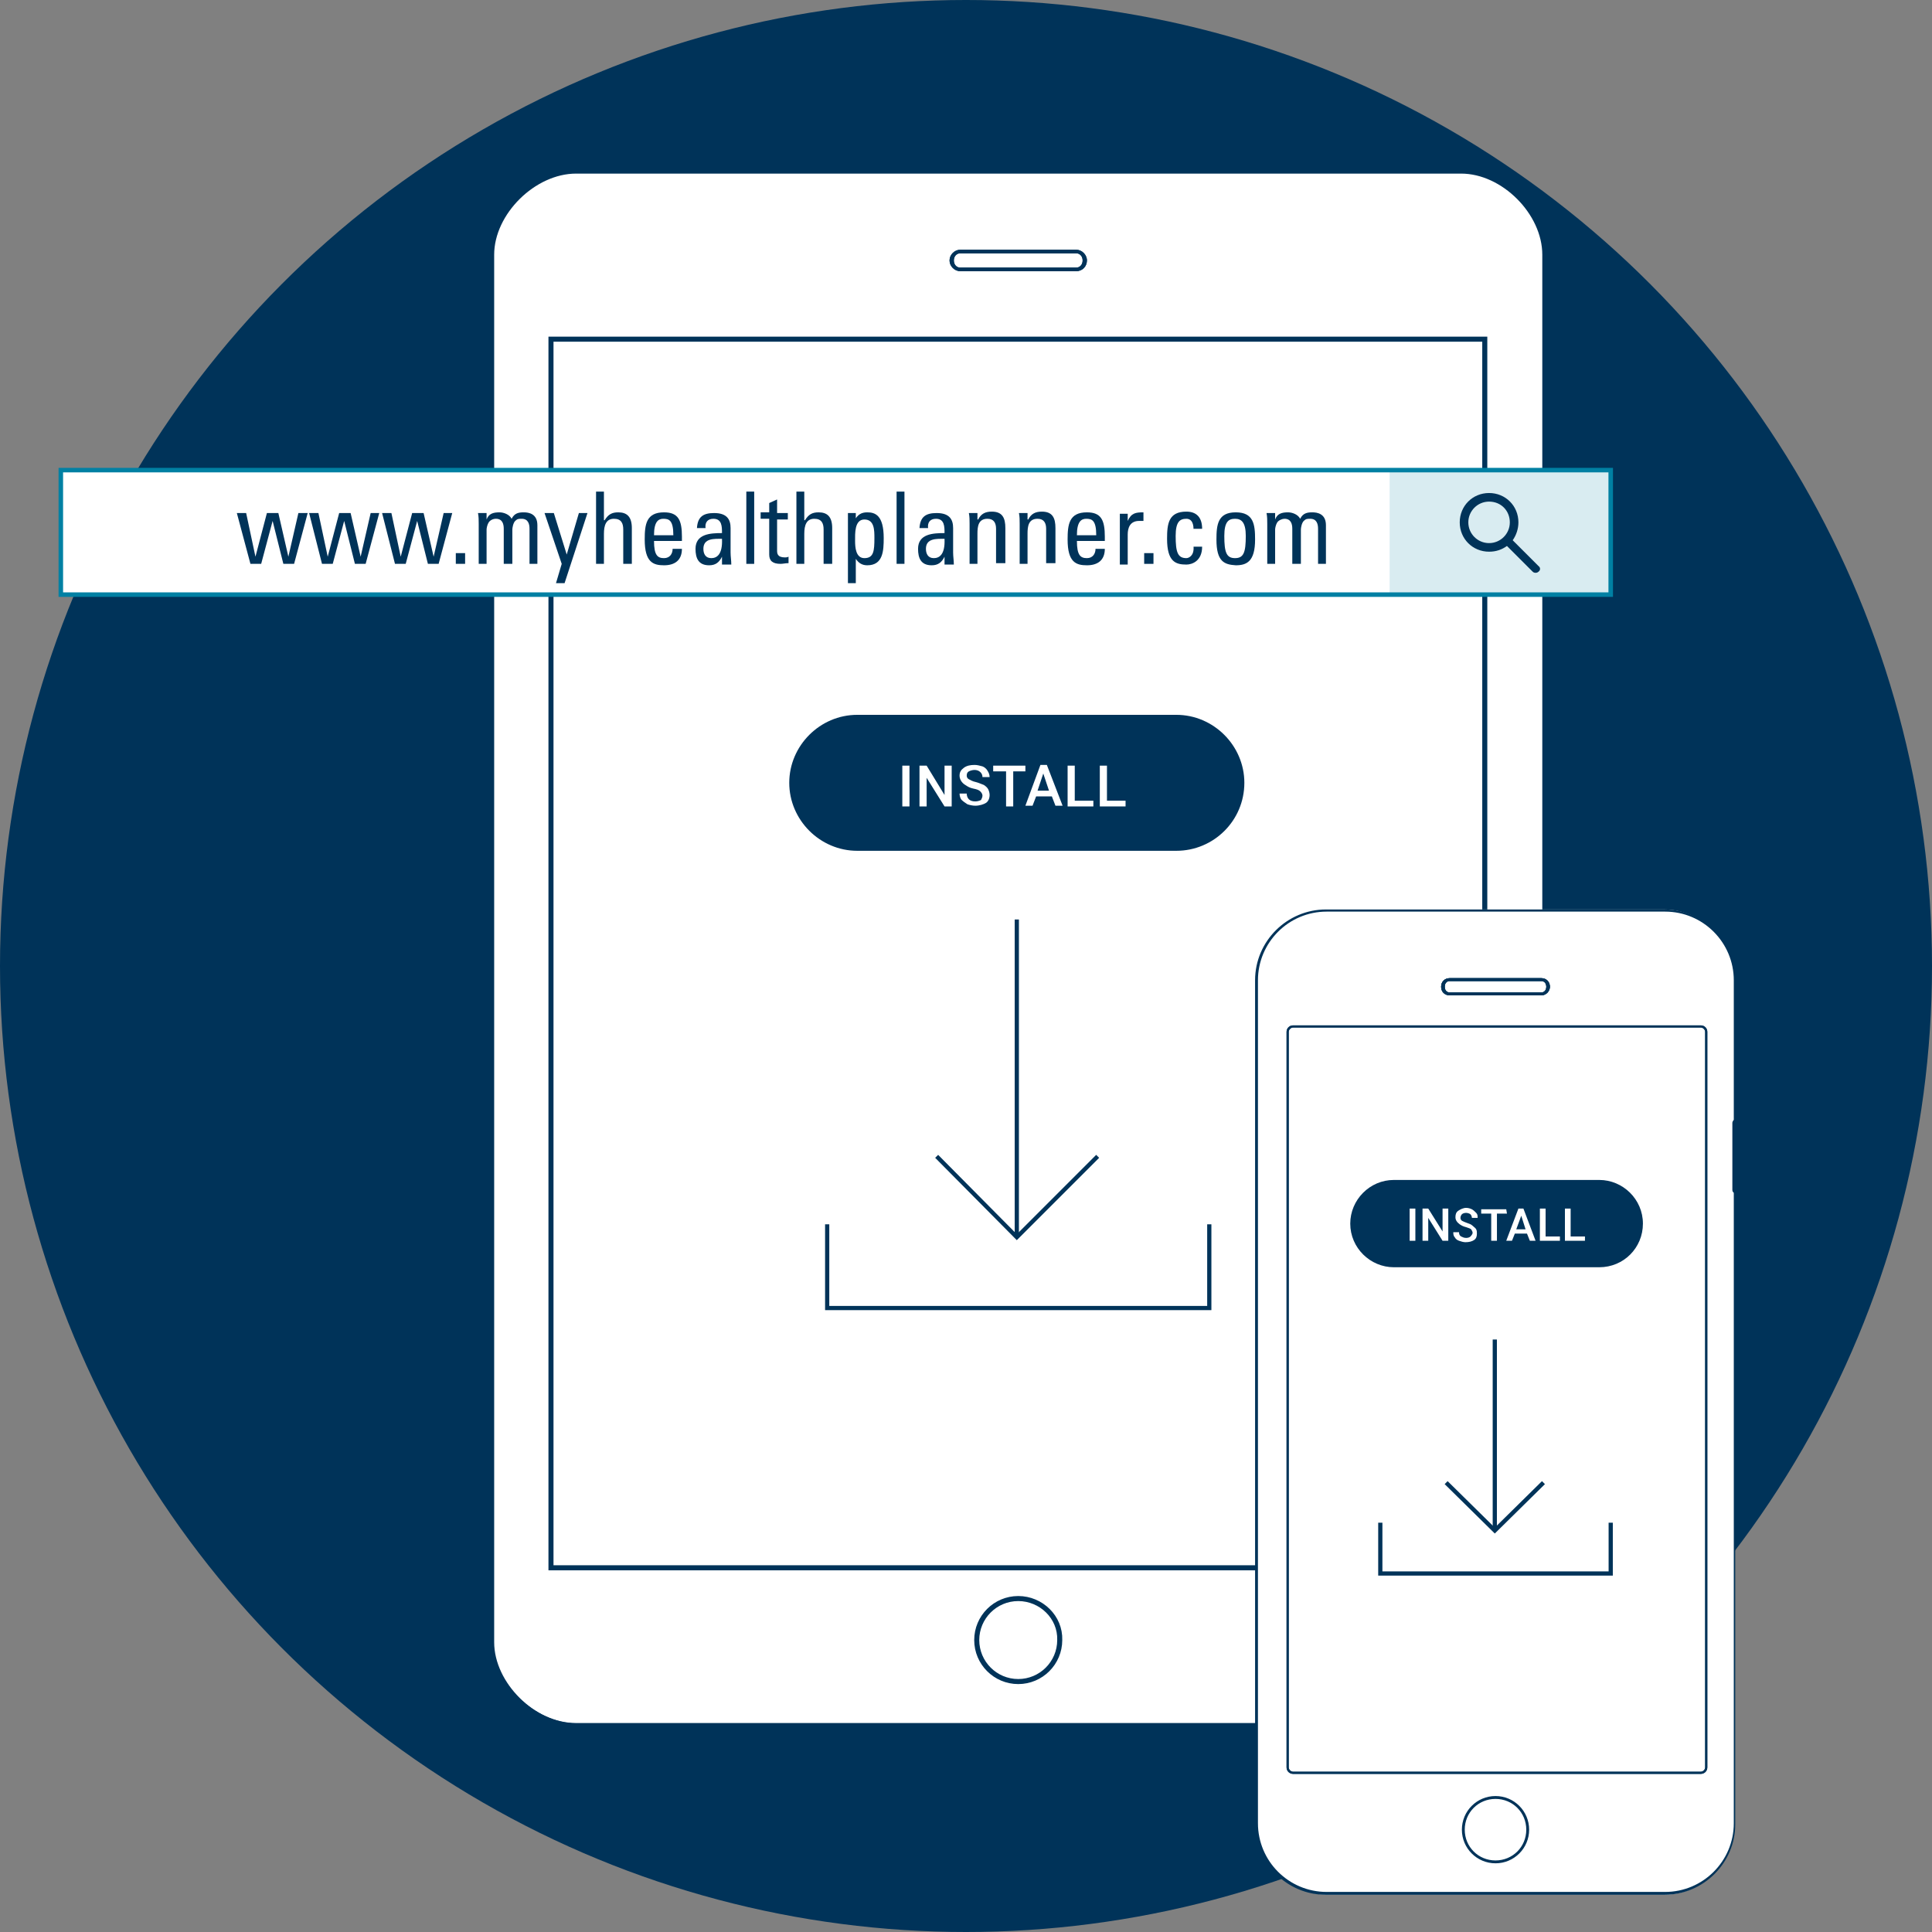 <?xml version="1.0" encoding="utf-8"?>
<!-- Generator: Adobe Illustrator 23.0.3, SVG Export Plug-In . SVG Version: 6.00 Build 0)  -->
<svg version="1.1" id="Layer_1" xmlns="http://www.w3.org/2000/svg" xmlns:xlink="http://www.w3.org/1999/xlink" x="0px" y="0px"
	 viewBox="0 0 270 270" style="enable-background:new 0 0 270 270;" xml:space="preserve">
<rect x="0" y="0" width="270" height="270" fill="#808080" stroke="none"/>
<style type="text/css">
	.st0{fill:#003359;}
	.st1{fill:#FFFFFF;}
	.st2{fill:none;stroke:#003359;stroke-width:0.723;stroke-miterlimit:10;}
	.st3{fill:none;stroke:#003359;stroke-width:0.705;stroke-miterlimit:10;}
	.st4{clip-path:url(#SVGID_2_);}
	.st5{fill:none;stroke:#003359;stroke-width:0.587;stroke-miterlimit:10;}
	.st6{clip-path:url(#SVGID_4_);}
	.st7{clip-path:url(#SVGID_7_);}
	.st8{fill:#FFFFFF;stroke:#0080A3;stroke-width:0.63;stroke-miterlimit:10;}
	.st9{enable-background:new    ;}
	.st10{fill:#0080A3;}
	.st11{opacity:0.15;}
</style>
<circle class="st0" cx="135" cy="135" r="135"/>
<g>
	<path class="st1" d="M215.9,35.6v193.5c0,5.9-5.8,11.7-11.8,11.7H80.5c-5.9,0-11.8-5.8-11.8-11.7V35.6c0-5.9,5.9-11.7,11.8-11.7
		h123.7C210.1,23.9,215.9,29.7,215.9,35.6z"/>
</g>
<path class="st2" d="M215.9,35.6v193.9c0,5.9-5.8,11.7-11.8,11.7H80.5c-5.9,0-11.8-5.8-11.8-11.7V35.6c0-5.9,5.9-11.7,11.8-11.7
	h123.7C210.1,23.9,215.9,29.7,215.9,35.6z"/>
<g>
	<rect x="77" y="47.5" class="st1" width="130.5" height="171.6"/>
	<g>
		<rect x="77" y="47.4" class="st3" width="130.5" height="171.7"/>
		<path class="st3" d="M142.3,223.4c-3.2,0-5.8,2.6-5.8,5.8s2.6,5.8,5.8,5.8s5.8-2.6,5.8-5.8C148.2,226,145.5,223.4,142.3,223.4z"/>
	</g>
	<g>
		<g>
			<path id="SVGID_493_" class="st0" d="M150.4,37.9h-16.2c-0.8,0-1.5-0.7-1.5-1.5s0.7-1.5,1.5-1.5h16.2c0.8,0,1.5,0.7,1.5,1.5
				S151.3,37.9,150.4,37.9z M134.2,35.4c-0.5,0-0.9,0.4-0.9,1s0.4,1,0.9,1h16.2c0.5,0,0.9-0.4,0.9-1s-0.4-1-0.9-1H134.2z"/>
		</g>
		<g>
			<g>
				<g>
					<g>
						<g>
							<defs>
								<path id="SVGID_1_" d="M150.4,37.9h-16.2c-0.8,0-1.5-0.7-1.5-1.5s0.7-1.5,1.5-1.5h16.2c0.8,0,1.5,0.7,1.5,1.5
									S151.3,37.9,150.4,37.9z M134.2,35.4c-0.5,0-0.9,0.4-0.9,1s0.4,1,0.9,1h16.2c0.5,0,0.9-0.4,0.9-1s-0.4-1-0.9-1H134.2z"/>
							</defs>
							<clipPath id="SVGID_2_">
								<use xlink:href="#SVGID_1_"  style="overflow:visible;"/>
							</clipPath>
							<g class="st4">
								<path class="st0" d="M150.4,37.9h-16.2c-0.8,0-1.5-0.7-1.5-1.5s0.7-1.5,1.5-1.5h16.2c0.8,0,1.5,0.7,1.5,1.5
									S151.3,37.9,150.4,37.9z M134.2,35.4c-0.5,0-0.9,0.4-0.9,1s0.4,1,0.9,1h16.2c0.5,0,0.9-0.4,0.9-1s-0.4-1-0.9-1H134.2z"/>
							</g>
						</g>
					</g>
				</g>
			</g>
		</g>
	</g>
</g>
<g>
	<polyline class="st5" points="115.6,171.1 115.6,182.8 169,182.8 169,171.1 	"/>
	<line class="st5" x1="142.1" y1="172.9" x2="142.1" y2="128.5"/>
	<polyline class="st5" points="130.9,161.6 142.1,172.9 153.4,161.6 	"/>
</g>
<g>
	<path class="st1" d="M232.5,264.8h-46.9c-5.4,0-9.9-4.5-9.9-9.9V137c0-5.5,4.4-9.9,9.9-9.9h46.9c5.4,0,9.9,4.5,9.9,9.9v19.7
		l-0.1,0.1c0,0-0.1,0.1-0.1,0.2v9.4c0,0.1,0,0.1,0.1,0.2l0.1,0.1V255C242.3,260.3,237.9,264.8,232.5,264.8z"/>
</g>
<g>
	<g>
		<path class="st0" d="M232.6,264.8h-47.3c-5.5,0-9.9-4.5-9.9-9.9V137c0-5.5,4.5-9.9,9.9-9.9h47.3c5.5,0,9.9,4.5,9.9,9.9v19.7
			l-0.1,0.1c-0.1,0-0.1,0.1-0.1,0.2v9.4c0,0.1,0,0.1,0.1,0.2l0.1,0.1V255C242.5,260.3,238.1,264.8,232.6,264.8z M175.8,254.8
			c0,5.3,4.3,9.6,9.6,9.6h47.3c5.3,0,9.6-4.3,9.6-9.6v-88.1c-0.1-0.1-0.2-0.2-0.2-0.4v-9.4c0-0.1,0.1-0.3,0.2-0.4V137
			c0-5.3-4.3-9.6-9.6-9.6h-47.3c-5.3,0-9.6,4.3-9.6,9.6V254.8z"/>
	</g>
</g>
<rect x="179.9" y="143.6" class="st1" width="58.6" height="104.2"/>
<g>
	<polyline class="st5" points="192.9,212.8 192.9,219.9 211.7,219.9 225.1,219.9 225.1,212.8 	"/>
	<polyline class="st5" points="208.9,213.9 208.9,200.6 208.9,187.2 	"/>
	<polyline class="st5" points="202.1,207.2 208.9,213.9 215.7,207.2 	"/>
</g>
<g>
	<g>
		<path id="SVGID_495_" class="st0" d="M237.7,247.9h-57c-0.5,0-0.9-0.4-0.9-0.9V144.2c0-0.5,0.4-0.9,0.9-0.9h57
			c0.5,0,0.9,0.4,0.9,0.9V247C238.6,247.5,238.2,247.9,237.7,247.9z M180.7,143.6c-0.3,0-0.6,0.3-0.6,0.6V247c0,0.3,0.3,0.6,0.6,0.6
			h57c0.3,0,0.6-0.3,0.6-0.6V144.2c0-0.3-0.3-0.6-0.6-0.6L180.7,143.6L180.7,143.6z"/>
	</g>
	<g>
		<g>
			<g>
				<g>
					<g>
						<defs>
							<path id="SVGID_3_" d="M237.7,247.9h-57c-0.5,0-0.9-0.4-0.9-0.9V144.2c0-0.5,0.4-0.9,0.9-0.9h57c0.5,0,0.9,0.4,0.9,0.9V247
								C238.6,247.5,238.2,247.9,237.7,247.9z M180.7,143.6c-0.3,0-0.6,0.3-0.6,0.6V247c0,0.3,0.3,0.6,0.6,0.6h57
								c0.3,0,0.6-0.3,0.6-0.6V144.2c0-0.3-0.3-0.6-0.6-0.6L180.7,143.6L180.7,143.6z"/>
						</defs>
						<clipPath id="SVGID_4_">
							<use xlink:href="#SVGID_3_"  style="overflow:visible;"/>
						</clipPath>
						<g class="st6">
							<path class="st0" d="M237.7,247.9h-57c-0.5,0-0.9-0.4-0.9-0.9V144.2c0-0.5,0.4-0.9,0.9-0.9h57c0.5,0,0.9,0.4,0.9,0.9V247
								C238.6,247.5,238.2,247.9,237.7,247.9z M180.7,143.6c-0.3,0-0.6,0.3-0.6,0.6V247c0,0.3,0.3,0.6,0.6,0.6h57
								c0.3,0,0.6-0.3,0.6-0.6V144.2c0-0.3-0.3-0.6-0.6-0.6L180.7,143.6L180.7,143.6z"/>
						</g>
					</g>
				</g>
			</g>
		</g>
	</g>
</g>
<g>
	<g>
		<path id="SVGID_497_" class="st0" d="M215.4,139.1h-12.8c-0.7,0-1.2-0.5-1.2-1.2s0.5-1.2,1.2-1.2h12.8c0.7,0,1.2,0.5,1.2,1.2
			C216.6,138.5,216.1,139.1,215.4,139.1z M202.6,137.1c-0.4,0-0.7,0.3-0.7,0.8s0.3,0.8,0.7,0.8h12.8c0.4,0,0.7-0.3,0.7-0.8
			s-0.3-0.8-0.7-0.8H202.6z"/>
	</g>
	<g>
		<g>
			<g>
				<path id="SVGID_5_" class="st0" d="M215.4,139.1h-12.8c-0.7,0-1.2-0.5-1.2-1.2s0.5-1.2,1.2-1.2h12.8c0.7,0,1.2,0.5,1.2,1.2
					C216.6,138.5,216.1,139.1,215.4,139.1z M202.6,137.1c-0.4,0-0.7,0.3-0.7,0.8s0.3,0.8,0.7,0.8h12.8c0.4,0,0.7-0.3,0.7-0.8
					s-0.3-0.8-0.7-0.8H202.6z"/>
			</g>
			<g>
				<g>
					<g>
						<defs>
							<path id="SVGID_6_" d="M215.4,139.1h-12.8c-0.7,0-1.2-0.5-1.2-1.2s0.5-1.2,1.2-1.2h12.8c0.7,0,1.2,0.5,1.2,1.2
								C216.6,138.5,216.1,139.1,215.4,139.1z M202.6,137.1c-0.4,0-0.7,0.3-0.7,0.8s0.3,0.8,0.7,0.8h12.8c0.4,0,0.7-0.3,0.7-0.8
								s-0.3-0.8-0.7-0.8H202.6z"/>
						</defs>
						<clipPath id="SVGID_7_">
							<use xlink:href="#SVGID_6_"  style="overflow:visible;"/>
						</clipPath>
						<g class="st7">
							<path class="st0" d="M215.4,139.1h-12.8c-0.7,0-1.2-0.5-1.2-1.2s0.5-1.2,1.2-1.2h12.8c0.7,0,1.2,0.5,1.2,1.2
								C216.6,138.5,216.1,139.1,215.4,139.1z M202.6,137.1c-0.4,0-0.7,0.3-0.7,0.8s0.3,0.8,0.7,0.8h12.8c0.4,0,0.7-0.3,0.7-0.8
								s-0.3-0.8-0.7-0.8H202.6z"/>
						</g>
					</g>
				</g>
			</g>
		</g>
	</g>
</g>
<path class="st0" d="M209,260.4c-2.6,0-4.7-2.1-4.7-4.7s2.1-4.7,4.7-4.7s4.7,2.1,4.7,4.7S211.6,260.4,209,260.4z M209,251.4
	c-2.4,0-4.3,1.9-4.3,4.3s1.9,4.3,4.3,4.3s4.3-1.9,4.3-4.3S211.4,251.4,209,251.4z"/>
<g>
	<g>
		<g>
			<g>
				<rect x="8.5" y="65.7" class="st8" width="216.6" height="17.4"/>
				<g class="st9">
					<path class="st10" d="M21.3,76.8l1.2-4.9h1.1l-1.9,6.4h-0.9l-1.6-4.9l-1.5,4.9h-0.9l-1.9-6.4H16l1.3,4.8l1.5-4.8h0.9L21.3,76.8
						z"/>
					<path class="st10" d="M30.5,76.8l1.2-4.9h1.1l-1.9,6.4H30l-1.6-4.9L27,78.3h-0.9l-1.9-6.4h1.1l1.3,4.8l1.5-4.8H29L30.5,76.8z"
						/>
					<path class="st10" d="M39.6,76.8l1.2-4.9h1.1L40,78.3h-0.9l-1.6-4.9L36,78.3h-0.9l-1.9-6.4h1.1l1.3,4.8l1.5-4.8H38L39.6,76.8z"
						/>
					<path class="st10" d="M42.3,77.7c0-0.2,0.1-0.3,0.2-0.5c0.1-0.1,0.3-0.2,0.5-0.2s0.4,0.1,0.5,0.2s0.2,0.3,0.2,0.5
						s-0.1,0.3-0.2,0.5c-0.1,0.1-0.3,0.2-0.5,0.2s-0.4-0.1-0.5-0.2S42.3,77.9,42.3,77.7z"/>
					<path class="st10" d="M51.2,76.8l1.2-4.9h1.1l-1.9,6.4h-0.9l-1.6-4.9l-1.5,4.9h-0.9l-1.9-6.4H46l1.3,4.8l1.5-4.8h0.9L51.2,76.8
						z"/>
					<path class="st10" d="M57.3,78.4c-0.9,0-1.6-0.3-2.1-0.9s-0.8-1.3-0.8-2.3V75c0-0.6,0.1-1.2,0.4-1.7c0.2-0.5,0.6-0.9,1-1.2
						s0.9-0.4,1.4-0.4c0.8,0,1.5,0.3,1.9,0.8c0.5,0.5,0.7,1.3,0.7,2.4v0.5h-4.4c0,0.6,0.2,1.1,0.6,1.5c0.4,0.4,0.8,0.6,1.4,0.6
						c0.4,0,0.7-0.1,1-0.2c0.3-0.2,0.5-0.4,0.7-0.6l0.7,0.5C59.2,78,58.4,78.4,57.3,78.4z M57.2,72.7c-0.4,0-0.8,0.2-1.1,0.5
						s-0.5,0.8-0.6,1.4h3.2v-0.1c0-0.6-0.2-1-0.5-1.3C58,72.8,57.7,72.7,57.2,72.7z"/>
					<path class="st10" d="M62.3,78.3h-1.1v-9.1h1.1V78.3z"/>
					<path class="st10" d="M65.3,78.3h-1.1v-9.1h1.1V78.3z"/>
					<path class="st10" d="M67.6,78.3v-5.6h-1v-0.8h1v-0.7c0-0.7,0.2-1.2,0.6-1.6s0.9-0.6,1.6-0.6c0.3,0,0.5,0,0.8,0.1L70.5,70
						c-0.3,0-0.5,0-0.7,0c-0.4,0-0.6,0.1-0.8,0.3c-0.2,0.2-0.3,0.5-0.3,0.9v0.7H70v0.8h-1.4v5.6H67.6z"/>
					<path class="st10" d="M74.3,72.9c-0.2,0-0.3,0-0.5,0c-0.7,0-1.2,0.3-1.5,0.9v4.6h-1.1V72h1.1v0.7c0.4-0.6,0.9-0.9,1.5-0.9
						c0.2,0,0.4,0,0.5,0.1V72.9z"/>
					<path class="st10" d="M79.1,78.3C79,78.2,79,78,78.9,77.6c-0.5,0.5-1.1,0.8-1.8,0.8c-0.6,0-1.2-0.2-1.6-0.5
						c-0.4-0.4-0.6-0.8-0.6-1.4c0-0.7,0.3-1.2,0.8-1.6s1.2-0.6,2.1-0.6h1.1v-0.5c0-0.4-0.1-0.7-0.3-0.9c-0.2-0.2-0.6-0.3-1-0.3
						s-0.7,0.1-1,0.3c-0.3,0.2-0.4,0.4-0.4,0.7h-1.1c0-0.3,0.1-0.6,0.3-0.9s0.5-0.5,0.9-0.7s0.8-0.3,1.3-0.3c0.7,0,1.3,0.2,1.7,0.6
						c0.4,0.4,0.6,0.9,0.7,1.5v3c0,0.6,0.1,1.1,0.2,1.4v0.1C80.2,78.3,79.1,78.3,79.1,78.3z M77.3,77.5c0.3,0,0.7-0.1,1-0.3
						c0.3-0.2,0.5-0.4,0.7-0.7v-1.3h-0.9c-1.3,0-2,0.4-2,1.2c0,0.3,0.1,0.6,0.3,0.8C76.6,77.4,76.9,77.5,77.3,77.5z"/>
					<path class="st10" d="M82.8,71.9v0.7c0.5-0.6,1.1-0.8,1.9-0.8c0.9,0,1.5,0.3,1.8,1c0.2-0.3,0.5-0.6,0.8-0.7
						c0.3-0.2,0.7-0.3,1.2-0.3c1.4,0,2.1,0.7,2.2,2.2v4.3h-1.1v-4.2c0-0.5-0.1-0.8-0.3-1s-0.6-0.3-1.1-0.3c-0.4,0-0.7,0.1-1,0.4
						c-0.3,0.2-0.4,0.6-0.5,1v4.3h-1.1v-4.2c0-0.9-0.5-1.4-1.4-1.4c-0.7,0-1.2,0.3-1.5,0.9v4.7h-1.1v-6.4h1.2V71.9z"/>
					<path class="st10" d="M95.1,78.4c-0.9,0-1.6-0.3-2.1-0.9s-0.8-1.3-0.8-2.3V75c0-0.6,0.1-1.2,0.4-1.7c0.2-0.5,0.6-0.9,1-1.2
						s0.9-0.4,1.4-0.4c0.8,0,1.5,0.3,1.9,0.8c0.5,0.5,0.7,1.3,0.7,2.4v0.5h-4.4c0,0.6,0.2,1.1,0.6,1.5s0.8,0.6,1.4,0.6
						c0.4,0,0.7-0.1,1-0.2c0.3-0.2,0.5-0.4,0.7-0.6l0.7,0.5C96.9,78,96.1,78.4,95.1,78.4z M94.9,72.7c-0.4,0-0.8,0.2-1.1,0.5
						c-0.3,0.3-0.5,0.8-0.6,1.4h3.2v-0.1c0-0.6-0.2-1-0.5-1.3C95.7,72.8,95.4,72.7,94.9,72.7z"/>
					<path class="st10" d="M98.9,77.7c0-0.2,0.1-0.3,0.2-0.5c0.1-0.1,0.3-0.2,0.5-0.2s0.4,0.1,0.5,0.2s0.2,0.3,0.2,0.5
						s-0.1,0.3-0.2,0.5c-0.1,0.1-0.3,0.2-0.5,0.2s-0.4-0.1-0.5-0.2C98.9,78.1,98.9,77.9,98.9,77.7z"/>
					<path class="st10" d="M104.6,77.5c0.4,0,0.7-0.1,1-0.4c0.3-0.2,0.5-0.5,0.5-0.9h1c0,0.4-0.1,0.7-0.4,1.1
						c-0.2,0.3-0.5,0.6-0.9,0.8c-0.4,0.2-0.8,0.3-1.2,0.3c-0.9,0-1.6-0.3-2.1-0.9s-0.8-1.4-0.8-2.4V75c0-0.6,0.1-1.2,0.3-1.7
						c0.2-0.5,0.6-0.9,1-1.1s0.9-0.4,1.5-0.4c0.7,0,1.3,0.2,1.8,0.6s0.7,1,0.8,1.7h-1c0-0.4-0.2-0.8-0.5-1c-0.3-0.3-0.6-0.4-1-0.4
						c-0.6,0-1,0.2-1.3,0.6s-0.5,1-0.5,1.7v0.2c0,0.7,0.2,1.3,0.5,1.7C103.6,77.3,104.1,77.5,104.6,77.5z"/>
					<path class="st10" d="M108.1,75c0-0.6,0.1-1.2,0.4-1.7s0.6-0.9,1-1.2s0.9-0.4,1.5-0.4c0.9,0,1.6,0.3,2.1,0.9s0.8,1.4,0.8,2.4
						v0.1c0,0.6-0.1,1.2-0.4,1.7s-0.6,0.9-1,1.2c-0.4,0.3-1,0.4-1.5,0.4c-0.9,0-1.6-0.3-2.1-0.9S108.1,76.1,108.1,75L108.1,75z
						 M109.2,75.2c0,0.7,0.2,1.3,0.5,1.7s0.8,0.6,1.3,0.6c0.6,0,1-0.2,1.3-0.7s0.5-1,0.5-1.8c0-0.7-0.2-1.3-0.5-1.7
						c-0.3-0.4-0.8-0.7-1.3-0.7s-1,0.2-1.3,0.6C109.4,73.7,109.2,74.4,109.2,75.2z"/>
					<path class="st10" d="M116.4,71.9v0.7c0.5-0.6,1.1-0.8,1.9-0.8c0.9,0,1.5,0.3,1.8,1c0.2-0.3,0.5-0.6,0.8-0.7
						c0.3-0.2,0.7-0.3,1.2-0.3c1.4,0,2.1,0.7,2.2,2.2v4.3h-1.1v-4.2c0-0.5-0.1-0.8-0.3-1s-0.6-0.3-1.1-0.3c-0.4,0-0.7,0.1-1,0.4
						c-0.3,0.2-0.4,0.6-0.5,1v4.3h-1.1v-4.2c0-0.9-0.5-1.4-1.4-1.4c-0.7,0-1.2,0.3-1.5,0.9v4.7h-1.1v-6.4h1.2V71.9z"/>
					<path class="st10" d="M126.2,79.1h-0.9l3.6-9.4h0.9L126.2,79.1z"/>
					<path class="st10" d="M130.8,75c0-1,0.2-1.8,0.7-2.4s1.1-0.9,1.8-0.9c0.8,0,1.3,0.3,1.8,0.8v-3.3h1.1v9.1h-1l-0.1-0.7
						c-0.4,0.5-1.1,0.8-1.8,0.8s-1.4-0.3-1.8-0.9S130.8,76.1,130.8,75L130.8,75z M131.9,75.2c0,0.7,0.2,1.3,0.5,1.7
						c0.3,0.4,0.7,0.6,1.2,0.6c0.7,0,1.2-0.3,1.5-0.9v-3c-0.3-0.6-0.8-0.9-1.5-0.9c-0.5,0-1,0.2-1.3,0.6
						C132,73.7,131.9,74.4,131.9,75.2z"/>
					<path class="st10" d="M137.6,75c0-0.6,0.1-1.2,0.4-1.7s0.6-0.9,1-1.2s0.9-0.4,1.5-0.4c0.9,0,1.6,0.3,2.1,0.9s0.8,1.4,0.8,2.4
						v0.1c0,0.6-0.1,1.2-0.4,1.7s-0.6,0.9-1,1.2c-0.4,0.3-1,0.4-1.5,0.4c-0.9,0-1.6-0.3-2.1-0.9S137.6,76.1,137.6,75L137.6,75z
						 M138.7,75.2c0,0.7,0.2,1.3,0.5,1.7s0.8,0.6,1.3,0.6c0.6,0,1-0.2,1.3-0.7s0.5-1,0.5-1.8c0-0.7-0.2-1.3-0.5-1.7
						c-0.3-0.4-0.8-0.7-1.3-0.7s-1,0.2-1.3,0.6C138.9,73.7,138.7,74.4,138.7,75.2z"/>
					<path class="st10" d="M150.5,76.8l1.2-4.9h1.1l-1.9,6.4H150l-1.6-4.9l-1.5,4.9H146l-1.9-6.4h1.1l1.3,4.8l1.5-4.8h0.9
						L150.5,76.8z"/>
					<path class="st10" d="M155,71.9v0.8c0.5-0.6,1.1-0.9,1.9-0.9c1.4,0,2,0.8,2.1,2.3v4.2h-1.1V74c0-0.5-0.1-0.8-0.3-1
						s-0.5-0.3-1-0.3c-0.4,0-0.7,0.1-0.9,0.3c-0.3,0.2-0.5,0.4-0.6,0.7v4.6H154v-6.4C154,71.9,155,71.9,155,71.9z"/>
					<path class="st10" d="M161.9,78.3h-1.1v-9.1h1.1V78.3z"/>
					<path class="st10" d="M163.3,75c0-0.6,0.1-1.2,0.4-1.7c0.2-0.5,0.6-0.9,1-1.2s0.9-0.4,1.5-0.4c0.9,0,1.6,0.3,2.1,0.9
						s0.8,1.4,0.8,2.4v0.1c0,0.6-0.1,1.2-0.4,1.7c-0.2,0.5-0.6,0.9-1,1.2s-1,0.4-1.5,0.4c-0.9,0-1.6-0.3-2.1-0.9
						S163.3,76.1,163.3,75L163.3,75z M164.4,75.2c0,0.7,0.2,1.3,0.5,1.7c0.3,0.4,0.8,0.6,1.3,0.6c0.6,0,1-0.2,1.3-0.7
						c0.3-0.4,0.5-1,0.5-1.8c0-0.7-0.2-1.3-0.5-1.7s-0.8-0.7-1.3-0.7s-1,0.2-1.3,0.6C164.6,73.7,164.4,74.4,164.4,75.2z"/>
					<path class="st10" d="M174.5,78.3c-0.1-0.1-0.1-0.4-0.2-0.7c-0.5,0.5-1.1,0.8-1.8,0.8c-0.6,0-1.2-0.2-1.6-0.5s-0.6-0.8-0.6-1.4
						c0-0.7,0.3-1.2,0.8-1.6s1.2-0.6,2.1-0.6h1.1v-0.5c0-0.4-0.1-0.7-0.3-0.9c-0.2-0.2-0.6-0.3-1-0.3s-0.7,0.1-1,0.3
						c-0.3,0.2-0.4,0.4-0.4,0.7h-1.1c0-0.3,0.1-0.6,0.3-0.9s0.5-0.5,0.9-0.7s0.8-0.3,1.3-0.3c0.7,0,1.3,0.2,1.7,0.6s0.6,0.9,0.7,1.5
						v3c0,0.6,0.1,1.1,0.2,1.4v0.1H174.5z M172.7,77.5c0.3,0,0.7-0.1,1-0.3c0.3-0.2,0.5-0.4,0.7-0.7v-1.3h-0.9c-1.3,0-2,0.4-2,1.2
						c0,0.3,0.1,0.6,0.3,0.8C172.1,77.4,172.3,77.5,172.7,77.5z"/>
					<path class="st10" d="M176.9,75c0-1,0.2-1.8,0.7-2.4s1.1-0.9,1.8-0.9c0.8,0,1.3,0.3,1.8,0.8v-3.3h1.1v9.1h-1l-0.1-0.7
						c-0.4,0.5-1.1,0.8-1.8,0.8s-1.4-0.3-1.8-0.9C177.1,76.9,176.9,76.1,176.9,75L176.9,75z M178,75.2c0,0.7,0.2,1.3,0.5,1.7
						c0.3,0.4,0.7,0.6,1.2,0.6c0.7,0,1.2-0.3,1.5-0.9v-3c-0.3-0.6-0.8-0.9-1.5-0.9c-0.5,0-1,0.2-1.3,0.6
						C178.2,73.7,178,74.4,178,75.2z"/>
				</g>
				<g class="st11">
					<rect x="194.2" y="65.7" class="st10" width="30.9" height="17.4"/>
				</g>
			</g>
		</g>
	</g>
	<path class="st0" d="M215,79.9c-0.2,0.2-0.6,0.2-0.8,0l-3.6-3.6c-0.7,0.5-1.5,0.8-2.5,0.8c-2.3,0-4.1-1.8-4.1-4.1
		c0-2.3,1.8-4.1,4.1-4.1s4.1,1.8,4.1,4.1c0,0.9-0.3,1.8-0.8,2.5l3.6,3.6C215.3,79.3,215.3,79.7,215,79.9z M208.1,70.1
		c-1.6,0-2.9,1.3-2.9,2.9s1.3,2.9,2.9,2.9s2.9-1.3,2.9-2.9S209.8,70.1,208.1,70.1z"/>
</g>
<path class="st0" d="M164.4,118.9h-44.6c-5.2,0-9.5-4.3-9.5-9.5l0,0c0-5.2,4.3-9.5,9.5-9.5h44.6c5.2,0,9.5,4.3,9.5,9.5l0,0
	C173.9,114.7,169.6,118.9,164.4,118.9z"/>
<g>
	<path class="st1" d="M127.1,112.7h-1V107h1V112.7z"/>
	<path class="st1" d="M133,112.7h-1l-2.5-4v4h-1V107h1l2.5,4.1V107h1V112.7z"/>
	<path class="st1" d="M137.3,111.2c0-0.2-0.1-0.4-0.3-0.6s-0.5-0.3-1-0.4s-0.8-0.3-1.1-0.5c-0.5-0.3-0.8-0.8-0.8-1.3
		s0.2-0.8,0.6-1.1c0.4-0.3,0.9-0.4,1.5-0.4c0.4,0,0.7,0.1,1.1,0.2c0.3,0.1,0.6,0.4,0.7,0.6c0.2,0.3,0.3,0.6,0.3,0.9h-1
		c0-0.3-0.1-0.5-0.3-0.7s-0.5-0.3-0.8-0.3s-0.6,0.1-0.8,0.2s-0.3,0.3-0.3,0.6c0,0.2,0.1,0.4,0.3,0.5s0.5,0.3,1,0.4
		c0.4,0.1,0.8,0.3,1.1,0.4c0.3,0.2,0.5,0.4,0.6,0.6s0.2,0.5,0.2,0.8c0,0.5-0.2,0.9-0.5,1.1s-0.9,0.4-1.5,0.4c-0.4,0-0.8-0.1-1.1-0.2
		c-0.3-0.2-0.6-0.4-0.8-0.6s-0.3-0.6-0.3-0.9h1c0,0.3,0.1,0.6,0.3,0.8c0.2,0.2,0.5,0.3,0.9,0.3c0.3,0,0.6-0.1,0.8-0.2
		C137.2,111.6,137.3,111.4,137.3,111.2z"/>
	<path class="st1" d="M143.4,107.8h-1.8v4.9h-1v-4.9h-1.8V107h4.5v0.8H143.4z"/>
	<path class="st1" d="M147,111.3h-2.2l-0.5,1.3h-1l2.1-5.7h0.9l2.2,5.7h-1L147,111.3z M145,110.5h1.6l-0.8-2.4L145,110.5z"/>
	<path class="st1" d="M150.2,111.9h2.6v0.8h-3.6V107h1V111.9z"/>
	<path class="st1" d="M154.7,111.9h2.6v0.8h-3.6V107h1V111.9z"/>
</g>
<path class="st0" d="M223.5,177.1h-28.7c-3.3,0-6.1-2.7-6.1-6.1l0,0c0-3.3,2.7-6.1,6.1-6.1h28.7c3.3,0,6.1,2.7,6.1,6.1l0,0
	C229.6,174.4,226.9,177.1,223.5,177.1z"/>
<g>
	<path class="st1" d="M197.8,173.4H197v-4.5h0.8V173.4z"/>
	<path class="st1" d="M202.4,173.4h-0.8l-2-3.2v3.2h-0.8v-4.5h0.8l2,3.2v-3.2h0.8V173.4z"/>
	<path class="st1" d="M205.8,172.3c0-0.2-0.1-0.3-0.2-0.5c-0.1-0.1-0.4-0.2-0.7-0.3c-0.4-0.1-0.6-0.2-0.9-0.4
		c-0.4-0.3-0.6-0.6-0.6-1s0.1-0.7,0.4-0.9s0.7-0.4,1.1-0.4c0.3,0,0.6,0.1,0.8,0.2s0.4,0.3,0.6,0.5s0.2,0.4,0.2,0.7h-0.8
		c0-0.2-0.1-0.4-0.2-0.5c-0.1-0.1-0.4-0.2-0.6-0.2c-0.3,0-0.5,0.1-0.6,0.2c-0.1,0.1-0.2,0.3-0.2,0.5s0.1,0.3,0.2,0.4
		c0.2,0.1,0.4,0.2,0.7,0.3s0.6,0.2,0.8,0.4s0.4,0.3,0.5,0.5s0.1,0.4,0.1,0.6c0,0.4-0.1,0.7-0.4,0.9c-0.3,0.2-0.7,0.3-1.2,0.3
		c-0.3,0-0.6-0.1-0.9-0.2c-0.3-0.1-0.5-0.3-0.6-0.5c-0.2-0.2-0.2-0.5-0.2-0.7h0.8c0,0.3,0.1,0.5,0.3,0.6s0.4,0.2,0.7,0.2
		s0.5-0.1,0.6-0.2C205.7,172.6,205.8,172.4,205.8,172.3z"/>
	<path class="st1" d="M210.6,169.6h-1.4v3.8h-0.8v-3.8H207V169h3.5L210.6,169.6L210.6,169.6z"/>
	<path class="st1" d="M213.4,172.4h-1.7l-0.4,1h-0.8l1.7-4.5h0.7l1.7,4.5h-0.8L213.4,172.4z M211.9,171.8h1.3l-0.6-1.9L211.9,171.8z
		"/>
	<path class="st1" d="M216,172.8h2v0.6h-2.8v-4.5h0.8V172.8z"/>
	<path class="st1" d="M219.5,172.8h2v0.6h-2.8v-4.5h0.8V172.8z"/>
</g>
<rect x="12.4" y="67.7" class="st1" width="175.7" height="13.6"/>
<path class="st0" d="M33.1,71.7h1.3l1.3,6.1h0l1.6-6.1h1.6l1.4,6.1h0l1.4-6.1H43l-1.9,7.1h-1.5l-1.5-6h0l-1.6,6h-1.5L33.1,71.7z"/>
<path class="st0" d="M43.2,71.7h1.3l1.3,6.1h0l1.6-6.1H49l1.4,6.1h0l1.4-6.1h1.2l-1.9,7.1h-1.5l-1.5-6h0l-1.6,6H45L43.2,71.7z"/>
<path class="st0" d="M53.4,71.7h1.3l1.3,6.1h0l1.6-6.1h1.6l1.4,6.1h0l1.4-6.1h1.2l-1.9,7.1h-1.5l-1.5-6h0l-1.6,6h-1.5L53.4,71.7z"/>
<path class="st0" d="M65,78.8h-1.3v-1.5H65V78.8z"/>
<path class="st0" d="M70.4,78.8v-4.9c0-0.7-0.2-1.4-1.1-1.4c-0.4,0-0.8,0.2-1,0.5c-0.2,0.3-0.3,0.8-0.3,1v4.8h-1.1v-5.6
	c0-0.5,0-1-0.1-1.5H68v0.9h0c0.3-0.8,0.9-1,1.8-1c0.6,0,1.4,0.3,1.7,0.9c0.4-0.8,1-0.9,1.7-0.9c0.7,0,1.9,0.2,1.9,1.8v5.4h-1.1v-4.9
	c0-0.7-0.2-1.4-1.1-1.4c-0.4,0-0.6,0-0.9,0.3c-0.3,0.3-0.4,1-0.4,1.2v4.8H70.4z"/>
<path class="st0" d="M79.2,77.5L79.2,77.5l1.7-5.8h1.2l-3.2,9.8h-1.2l0.8-2.7l-2.4-7.1h1.3L79.2,77.5z"/>
<path class="st0" d="M87.1,78.8V74c0-0.9-0.3-1.5-1.3-1.5c-1.1,0-1.4,0.9-1.4,2.1v4.2h-1.1V68.7h1.1v4h0.1c0.5-0.8,1-1.1,1.9-1.1
	c1.2,0,1.9,0.6,1.9,2.2v5H87.1z"/>
<path class="st0" d="M91.4,75.6c0,2,0.5,2.4,1.4,2.4c0.8,0,1.2-0.6,1.2-1.3h1.3c0,1.6-1,2.3-2.5,2.3c-1.5,0-2.7-0.4-2.7-3.6
	c0-2.1,0.2-3.8,2.7-3.8c2,0,2.5,1.1,2.5,3.4v0.6H91.4z M94.1,74.8c0-2.1-0.6-2.3-1.4-2.3c-0.7,0-1.3,0.4-1.3,2.3H94.1z"/>
<path class="st0" d="M100.9,77.8L100.9,77.8c-0.4,0.8-0.9,1.2-1.8,1.2c-1.5,0-1.9-1-1.9-2.3c0-2.1,2.1-2.2,3.7-2.2c0-0.9,0-2-1.2-2
	c-0.8,0-1.2,0.5-1.1,1.3h-1.2c0.1-1.6,0.9-2.1,2.4-2.1c1.8,0,2.3,0.9,2.3,2.1v3.4c0,0.6,0.1,1.1,0.1,1.7h-1.3V77.8z M98.3,76.7
	c0,0.7,0.3,1.3,1.1,1.3c0.7,0,1.6-0.4,1.5-2.7C99.8,75.3,98.3,75.2,98.3,76.7z"/>
<path class="st0" d="M105.4,78.8h-1.1V68.7h1.1V78.8z"/>
<path class="st0" d="M107.5,71.7v-1.4l1.1-0.5v1.9h1.5v0.9h-1.5v4.3c0,0.4,0,1,1.1,1c0.1,0,0.3,0,0.5-0.1v0.9
	c-0.4,0-0.8,0.1-1.1,0.1c-1.1,0-1.6-0.4-1.6-1.3v-5h-1.2v-0.9H107.5z"/>
<path class="st0" d="M115.1,78.8V74c0-0.9-0.3-1.5-1.3-1.5c-1.1,0-1.4,0.9-1.4,2.1v4.2h-1.1V68.7h1.1v4h0.1c0.5-0.8,1-1.1,1.9-1.1
	c1.2,0,1.9,0.6,1.9,2.2v5H115.1z"/>
<path class="st0" d="M119.5,72.6L119.5,72.6c0.4-0.7,0.9-1,1.7-1c1.1,0,2.3,0.4,2.3,3.6c0,1.8-0.1,3.8-2.3,3.8
	c-0.7,0-1.2-0.3-1.6-0.9h0v3.4h-1.1v-9.8h1.1V72.6z M122.2,75.2c0-1.1,0-2.6-1.4-2.6c-1.4,0-1.3,2-1.3,3c0,0.9,0.1,2.4,1.3,2.4
	C122.1,78,122.2,77,122.2,75.2z"/>
<path class="st0" d="M126.4,78.8h-1.1V68.7h1.1V78.8z"/>
<path class="st0" d="M132,77.8L132,77.8c-0.4,0.8-0.9,1.2-1.8,1.2c-1.5,0-1.9-1-1.9-2.3c0-2.1,2.1-2.2,3.7-2.2c0-0.9,0-2-1.2-2
	c-0.8,0-1.2,0.5-1.1,1.3h-1.2c0.1-1.6,0.9-2.1,2.4-2.1c1.8,0,2.3,0.9,2.3,2.1v3.4c0,0.6,0.1,1.1,0.1,1.7H132V77.8z M129.4,76.7
	c0,0.7,0.3,1.3,1.1,1.3c0.7,0,1.6-0.4,1.5-2.7C130.9,75.3,129.4,75.2,129.4,76.7z"/>
<path class="st0" d="M139.2,78.8v-4.9c0-0.8-0.3-1.4-1.2-1.4c-1.3,0-1.4,1.1-1.4,2.1v4.2h-1.1v-5.6c0-0.5,0-1-0.1-1.5h1.2v0.9h0.1
	c0.4-0.8,1-1.1,1.9-1.1c1.5,0,1.9,0.9,1.9,2.3v4.9H139.2z"/>
<path class="st0" d="M146.2,78.8v-4.9c0-0.8-0.3-1.4-1.2-1.4c-1.3,0-1.4,1.1-1.4,2.1v4.2h-1.1v-5.6c0-0.5,0-1-0.1-1.5h1.2v0.9h0.1
	c0.4-0.8,1-1.1,1.9-1.1c1.5,0,1.9,0.9,1.9,2.3v4.9H146.2z"/>
<path class="st0" d="M150.5,75.6c0,2,0.5,2.4,1.4,2.4c0.8,0,1.2-0.6,1.2-1.3h1.3c0,1.6-1,2.3-2.5,2.3c-1.5,0-2.7-0.4-2.7-3.6
	c0-2.1,0.2-3.8,2.7-3.8c2,0,2.5,1.1,2.5,3.4v0.6H150.5z M153.2,74.8c0-2.1-0.6-2.3-1.4-2.3c-0.7,0-1.3,0.4-1.3,2.3H153.2z"/>
<path class="st0" d="M157.6,72.8L157.6,72.8c0.5-1.1,1.1-1.2,2.2-1.2v1.2c-0.1,0-0.2,0-0.3,0c-0.1,0-0.2,0-0.3,0
	c-1.3,0-1.6,1-1.6,1.9v4.2h-1.1v-7.1h1.1V72.8z"/>
<path class="st0" d="M161.2,78.8h-1.3v-1.5h1.3V78.8z"/>
<path class="st0" d="M166.8,74c0-1.2-0.5-1.5-1-1.5c-0.9,0-1.5,0.4-1.5,2.4c0,2.3,0.3,3.1,1.5,3.1c0.3,0,1.1-0.3,1-1.6h1.2
	c0,2-1.4,2.5-2.2,2.5c-1.5,0-2.7-0.4-2.7-3.6c0-2.1,0.2-3.8,2.7-3.8c1.4,0,2.2,0.8,2.2,2.4H166.8z"/>
<path class="st0" d="M170,75.4c0-2.1,0.2-3.8,2.7-3.8s2.7,1.7,2.7,3.8c0,3.1-1.2,3.6-2.7,3.6C171.1,78.9,170,78.5,170,75.4z
	 M174.1,74.9c0-1.9-0.6-2.4-1.5-2.4c-0.9,0-1.5,0.4-1.5,2.4c0,2.3,0.3,3.1,1.5,3.1C173.8,78,174.1,77.2,174.1,74.9z"/>
<path class="st0" d="M180.6,78.8v-4.9c0-0.7-0.2-1.4-1.1-1.4c-0.3,0-0.8,0.2-1,0.5c-0.2,0.3-0.3,0.8-0.3,1v4.8h-1.1v-5.6
	c0-0.5,0-1-0.1-1.5h1.2v0.9h0c0.3-0.8,0.9-1,1.8-1c0.6,0,1.4,0.3,1.7,0.9c0.4-0.8,1-0.9,1.7-0.9c0.7,0,1.9,0.2,1.9,1.8v5.4h-1.1
	v-4.9c0-0.7-0.2-1.4-1.1-1.4c-0.4,0-0.6,0-0.9,0.3c-0.3,0.3-0.4,1-0.4,1.2v4.8H180.6z"/>
</svg>
